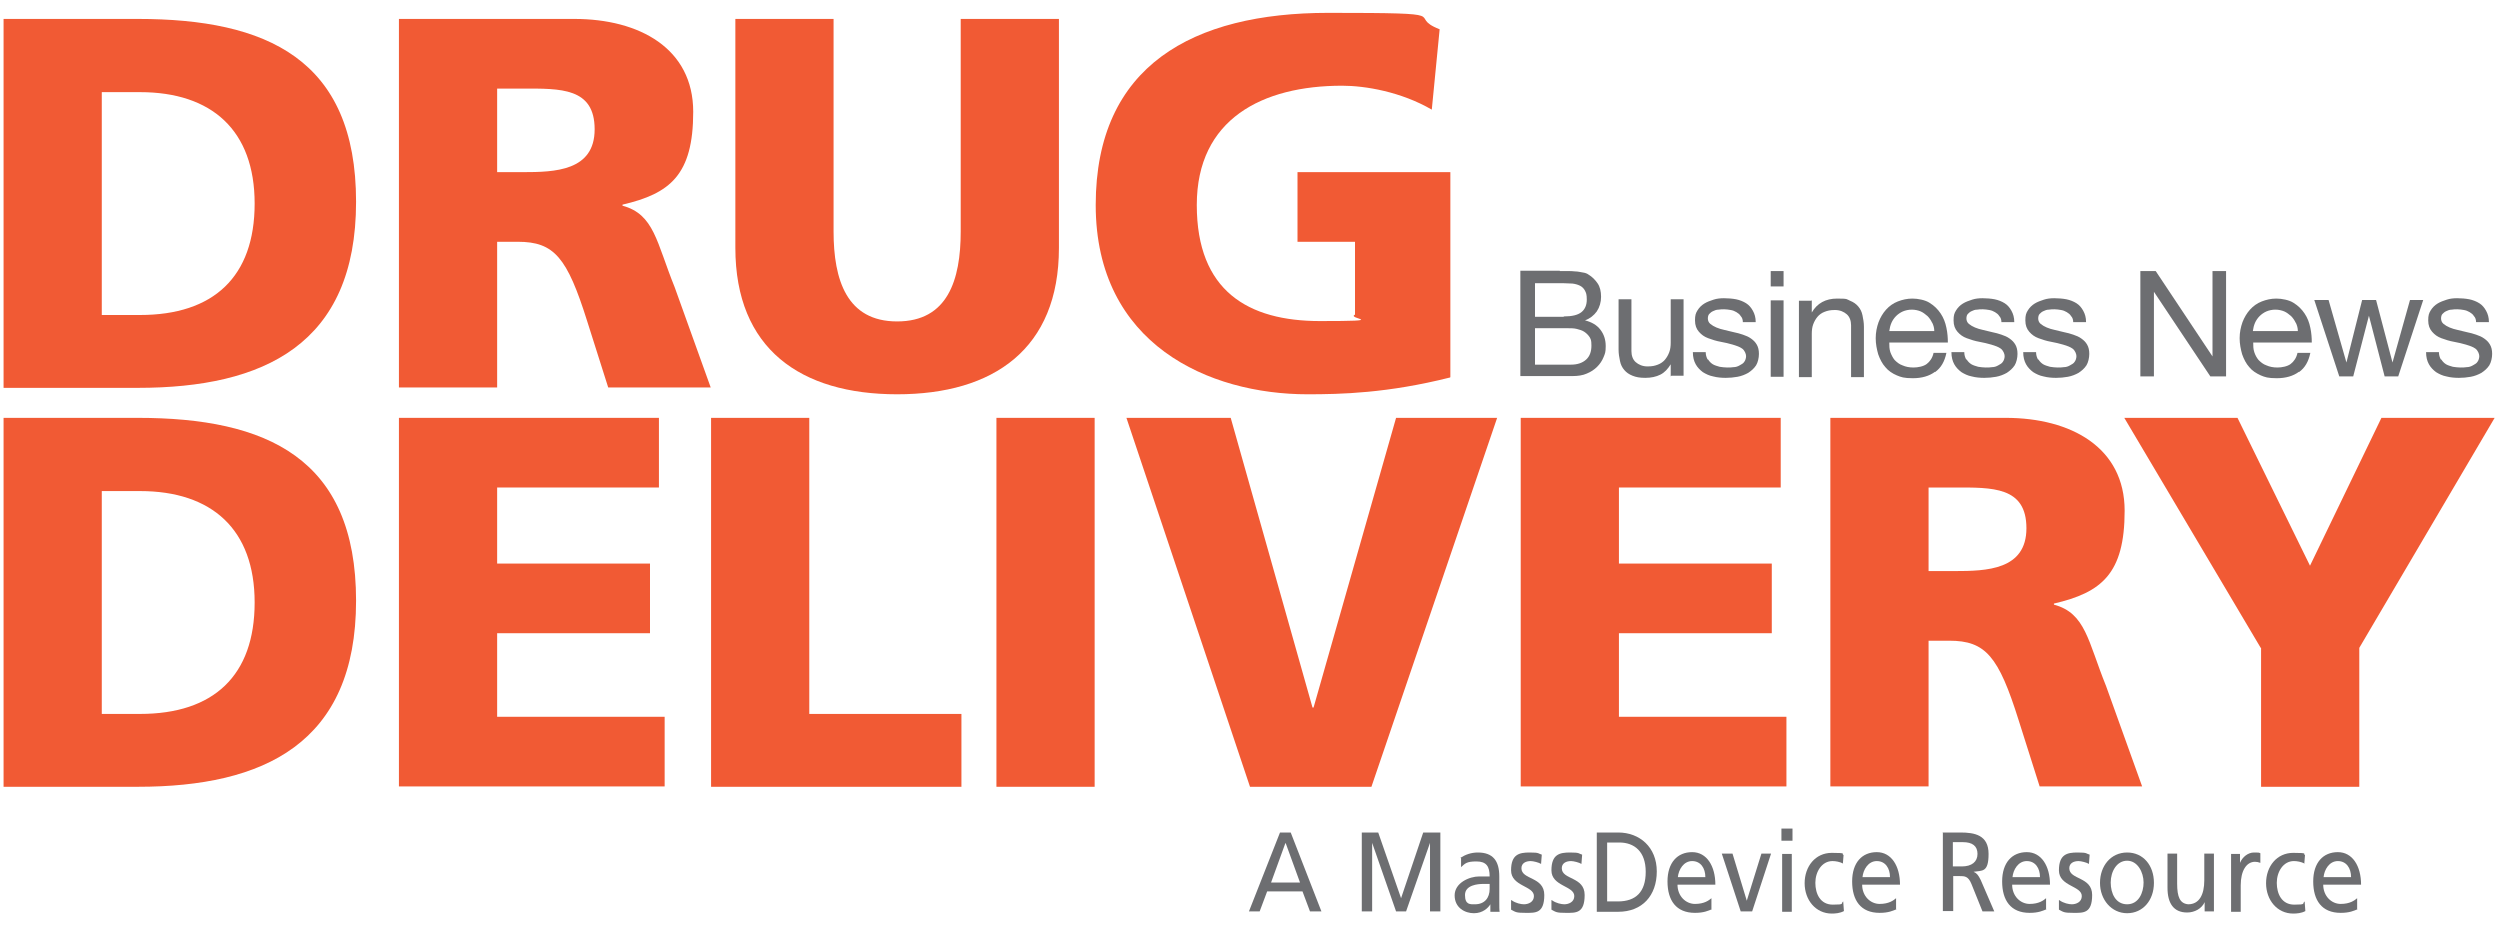 <svg xmlns="http://www.w3.org/2000/svg" xmlns:i="http://ns.adobe.com/AdobeIllustrator/10.0/" id="Layer_1" viewBox="0 0 700 262.5"><defs><style> .st0 { fill: #6d6e71; } .st1 { fill: #f15a34; } </style></defs><g><path class="st0" d="M436.8,75.9c.6,0,1.3,0,2.1,0,.7,0,1.5,0,2.2.1.7,0,1.4.2,2.1.3s1.2.3,1.6.6c1,.6,1.8,1.4,2.5,2.4.7,1,1,2.3,1,3.8s-.4,2.9-1.2,4.1c-.8,1.1-1.9,2-3.3,2.5h0c1.9.5,3.3,1.3,4.3,2.6,1,1.3,1.5,2.8,1.5,4.6s-.2,2.1-.6,3.1c-.4,1-1,1.9-1.8,2.7-.8.8-1.7,1.4-2.9,1.9-1.1.5-2.5.7-4,.7h-14.6v-29.5h11ZM437.9,88.6c2.3,0,3.9-.4,4.9-1.2,1-.8,1.5-2,1.5-3.5s-.2-1.9-.5-2.5c-.3-.6-.8-1.1-1.4-1.4s-1.3-.5-2.1-.6c-.8,0-1.6-.1-2.5-.1h-8v9.4h8ZM439.9,102.1c1.8,0,3.2-.5,4.2-1.4,1-.9,1.5-2.2,1.5-3.9s-.2-1.8-.5-2.4c-.4-.6-.9-1.1-1.5-1.5-.6-.4-1.3-.6-2.1-.8s-1.6-.2-2.5-.2h-9.2v10.2h10.1Z"></path><path class="st0" d="M467.8,105.4v-3.4h0c-.8,1.3-1.7,2.3-2.9,2.9-1.2.6-2.6.9-4.2.9s-2.6-.2-3.6-.6-1.7-.9-2.3-1.6c-.6-.7-1-1.5-1.2-2.5s-.4-2-.4-3.2v-14.1h3.6v14.5c0,1.3.4,2.4,1.2,3.1s1.9,1.2,3.3,1.2,2.1-.2,2.9-.5c.8-.3,1.5-.8,2-1.4.5-.6.9-1.3,1.2-2.1.3-.8.4-1.7.4-2.7v-12.1h3.6v21.4h-3.4Z"></path><path class="st0" d="M478.3,100.7c.3.5.8,1,1.3,1.3.5.3,1.2.5,1.9.7.7.1,1.4.2,2.1.2s1.2,0,1.8-.1c.6,0,1.2-.2,1.7-.5s1-.5,1.3-1c.3-.4.5-1,.5-1.6s-.4-1.6-1.1-2.1c-.7-.5-1.6-.8-2.6-1.1-1.1-.3-2.2-.6-3.4-.8-1.2-.2-2.4-.6-3.5-1-1.1-.4-1.9-1-2.6-1.8-.7-.8-1.1-1.8-1.1-3.2s.2-2,.7-2.8c.5-.8,1.1-1.4,1.9-1.9.8-.5,1.7-.8,2.6-1.1s1.9-.4,2.9-.4,2.4.1,3.4.3c1,.2,2,.6,2.8,1.1.8.5,1.4,1.2,1.9,2.1.5.9.8,1.9.8,3.2h-3.6c0-.7-.2-1.3-.6-1.7-.3-.5-.7-.8-1.2-1.1-.5-.3-1-.5-1.6-.6s-1.2-.2-1.8-.2-1.1,0-1.6.1c-.6,0-1.1.2-1.5.4-.5.2-.8.5-1.1.8-.3.3-.4.8-.4,1.3s.2,1.1.7,1.5,1,.7,1.7,1c.7.3,1.4.5,2.3.7s1.7.4,2.5.6c.9.2,1.8.4,2.6.7.9.3,1.6.6,2.3,1.1.7.5,1.2,1,1.6,1.7.4.7.6,1.5.6,2.6s-.3,2.4-.8,3.2c-.6.9-1.3,1.5-2.2,2.1-.9.5-1.9.9-3,1.1s-2.2.3-3.3.3-2.4-.1-3.5-.4c-1.1-.2-2.1-.7-2.9-1.2-.8-.6-1.5-1.3-2-2.2s-.8-2-.8-3.4h3.6c0,.8.2,1.4.5,2Z"></path><path class="st0" d="M495.8,80.2v-4.3h3.6v4.3h-3.6ZM499.4,84.1v21.4h-3.6v-21.4h3.6Z"></path><path class="st0" d="M507.3,84.1v3.4h0c1.5-2.6,3.9-3.9,7.1-3.9s2.6.2,3.6.6c1,.4,1.7.9,2.3,1.6.6.7,1,1.5,1.2,2.5s.4,2,.4,3.2v14.1h-3.6v-14.5c0-1.3-.4-2.4-1.2-3.1s-1.9-1.2-3.3-1.2-2.1.2-2.9.5c-.8.3-1.5.8-2,1.4-.5.6-.9,1.3-1.2,2.1-.3.8-.4,1.7-.4,2.7v12.1h-3.6v-21.4h3.4Z"></path><path class="st0" d="M541.8,104.1c-1.6,1.2-3.7,1.8-6.2,1.8s-3.3-.3-4.5-.8-2.4-1.3-3.2-2.3c-.9-1-1.5-2.2-2-3.6-.4-1.4-.7-2.9-.7-4.5,0-1.6.3-3.1.8-4.5.5-1.3,1.2-2.5,2.1-3.5s2-1.8,3.3-2.3,2.6-.8,4.1-.8,3.6.4,4.8,1.2c1.3.8,2.3,1.8,3.1,3,.8,1.2,1.3,2.5,1.6,4,.3,1.4.4,2.8.4,4.1h-16.4c0,.9,0,1.8.3,2.7.3.8.7,1.6,1.2,2.2.6.6,1.3,1.2,2.2,1.5.9.4,1.9.6,3.1.6s2.8-.3,3.7-1,1.6-1.7,1.9-3.1h3.6c-.5,2.4-1.5,4.2-3.2,5.4ZM541,90.4c-.3-.7-.8-1.4-1.3-1.9-.6-.5-1.2-1-1.9-1.3-.7-.3-1.6-.5-2.5-.5s-1.8.2-2.5.5c-.7.3-1.4.8-1.9,1.3s-1,1.2-1.3,1.9c-.3.7-.5,1.5-.6,2.3h12.6c0-.8-.2-1.6-.6-2.4Z"></path><path class="st0" d="M550.7,100.7c.3.5.8,1,1.3,1.3.5.3,1.2.5,1.9.7.7.1,1.4.2,2.1.2s1.2,0,1.8-.1c.6,0,1.2-.2,1.7-.5s1-.5,1.3-1c.3-.4.5-1,.5-1.6s-.4-1.6-1.1-2.1c-.7-.5-1.6-.8-2.6-1.1-1.1-.3-2.2-.6-3.4-.8-1.2-.2-2.4-.6-3.5-1-1.1-.4-1.9-1-2.6-1.8-.7-.8-1.1-1.8-1.1-3.2s.2-2,.7-2.8c.5-.8,1.1-1.4,1.9-1.9.8-.5,1.7-.8,2.6-1.1s1.9-.4,2.9-.4,2.4.1,3.4.3c1,.2,2,.6,2.8,1.1.8.5,1.4,1.2,1.9,2.1.5.9.8,1.9.8,3.2h-3.6c0-.7-.2-1.3-.6-1.7-.3-.5-.7-.8-1.2-1.1-.5-.3-1-.5-1.6-.6s-1.2-.2-1.8-.2-1.1,0-1.6.1c-.6,0-1.1.2-1.5.4-.5.2-.8.5-1.1.8-.3.3-.4.8-.4,1.3s.2,1.1.7,1.5,1,.7,1.7,1c.7.3,1.4.5,2.3.7s1.7.4,2.5.6c.9.2,1.8.4,2.6.7.9.3,1.6.6,2.3,1.1.7.5,1.2,1,1.6,1.7.4.7.6,1.5.6,2.6s-.3,2.4-.8,3.2c-.6.9-1.3,1.5-2.2,2.1-.9.5-1.9.9-3,1.1s-2.2.3-3.3.3-2.4-.1-3.5-.4c-1.1-.2-2.1-.7-2.9-1.2-.8-.6-1.5-1.3-2-2.2s-.8-2-.8-3.4h3.6c0,.8.2,1.4.5,2Z"></path><path class="st0" d="M570.8,100.7c.3.5.8,1,1.3,1.3.5.3,1.2.5,1.9.7.7.1,1.4.2,2.1.2s1.2,0,1.8-.1c.6,0,1.2-.2,1.7-.5s1-.5,1.3-1c.3-.4.5-1,.5-1.6s-.4-1.6-1.1-2.1c-.7-.5-1.6-.8-2.6-1.1-1.1-.3-2.2-.6-3.4-.8-1.2-.2-2.4-.6-3.5-1-1.1-.4-1.9-1-2.6-1.8-.7-.8-1.1-1.8-1.1-3.2s.2-2,.7-2.8c.5-.8,1.1-1.4,1.9-1.9.8-.5,1.7-.8,2.6-1.1s1.9-.4,2.9-.4,2.4.1,3.4.3c1,.2,2,.6,2.8,1.1.8.5,1.4,1.2,1.9,2.1.5.9.8,1.9.8,3.2h-3.6c0-.7-.2-1.3-.6-1.7-.3-.5-.7-.8-1.2-1.1-.5-.3-1-.5-1.6-.6s-1.2-.2-1.8-.2-1.1,0-1.6.1c-.6,0-1.1.2-1.5.4-.5.2-.8.5-1.1.8-.3.3-.4.8-.4,1.3s.2,1.1.7,1.5,1,.7,1.7,1c.7.3,1.4.5,2.3.7s1.7.4,2.5.6c.9.2,1.8.4,2.6.7.9.3,1.6.6,2.3,1.1.7.5,1.2,1,1.6,1.7.4.7.6,1.5.6,2.6s-.3,2.4-.8,3.2c-.6.9-1.3,1.5-2.2,2.1-.9.5-1.9.9-3,1.1s-2.2.3-3.3.3-2.4-.1-3.5-.4c-1.1-.2-2.1-.7-2.9-1.2-.8-.6-1.5-1.3-2-2.2-.5-.9-.8-2-.8-3.4h3.6c0,.8.2,1.4.5,2Z"></path><path class="st0" d="M603.6,75.9l15.9,23.9h0v-23.9h3.8v29.5h-4.4l-15.8-23.7h0v23.7h-3.8v-29.5h4.3Z"></path><path class="st0" d="M643.7,104.1c-1.6,1.2-3.7,1.8-6.2,1.8s-3.3-.3-4.5-.8c-1.3-.6-2.4-1.3-3.2-2.3-.9-1-1.5-2.2-2-3.6-.4-1.4-.7-2.9-.7-4.5,0-1.6.3-3.1.8-4.5.5-1.3,1.2-2.5,2.1-3.5s2-1.8,3.3-2.3,2.6-.8,4.1-.8,3.6.4,4.8,1.2c1.3.8,2.3,1.8,3.1,3,.8,1.2,1.3,2.5,1.6,4,.3,1.4.4,2.8.4,4.1h-16.4c0,.9,0,1.8.3,2.7s.7,1.6,1.2,2.2c.6.6,1.3,1.2,2.2,1.5.9.4,1.9.6,3.1.6s2.8-.3,3.7-1,1.6-1.7,1.9-3.1h3.6c-.5,2.4-1.5,4.2-3.2,5.4ZM642.8,90.4c-.3-.7-.8-1.4-1.3-1.9-.6-.5-1.2-1-1.9-1.3-.7-.3-1.6-.5-2.5-.5s-1.8.2-2.5.5c-.7.3-1.4.8-1.9,1.3s-1,1.2-1.3,1.9c-.3.7-.5,1.5-.6,2.3h12.6c0-.8-.2-1.6-.6-2.4Z"></path><path class="st0" d="M667.7,105.4l-4.4-17h0l-4.4,17h-3.9l-7-21.4h4l5,17.5h0l4.4-17.5h3.9l4.6,17.5h0l4.9-17.5h3.7l-7,21.4h-3.8Z"></path><path class="st0" d="M683.6,100.7c.3.5.8,1,1.3,1.3.5.3,1.2.5,1.9.7.7.1,1.4.2,2.1.2s1.2,0,1.8-.1c.6,0,1.2-.2,1.7-.5s1-.5,1.3-1c.3-.4.5-1,.5-1.6s-.4-1.6-1.1-2.1c-.7-.5-1.6-.8-2.6-1.1-1.1-.3-2.2-.6-3.4-.8-1.2-.2-2.4-.6-3.5-1-1.1-.4-1.9-1-2.6-1.8-.7-.8-1.1-1.8-1.1-3.2s.2-2,.7-2.8c.5-.8,1.1-1.4,1.9-1.9.8-.5,1.7-.8,2.6-1.1s1.9-.4,2.9-.4,2.4.1,3.4.3c1,.2,2,.6,2.8,1.1.8.5,1.4,1.2,1.9,2.1.5.9.8,1.9.8,3.2h-3.6c0-.7-.2-1.3-.6-1.7-.3-.5-.7-.8-1.2-1.1-.5-.3-1-.5-1.6-.6s-1.2-.2-1.8-.2-1.1,0-1.6.1c-.6,0-1.1.2-1.5.4-.5.2-.8.5-1.1.8-.3.3-.4.8-.4,1.3s.2,1.1.7,1.5,1,.7,1.7,1c.7.3,1.4.5,2.3.7s1.7.4,2.5.6c.9.2,1.8.4,2.6.7.9.3,1.6.6,2.3,1.1.7.5,1.2,1,1.6,1.7.4.7.6,1.5.6,2.6s-.3,2.4-.8,3.2c-.6.9-1.3,1.5-2.2,2.1-.9.5-1.9.9-3,1.1s-2.2.3-3.3.3-2.4-.1-3.5-.4c-1.1-.2-2.1-.7-2.9-1.2-.8-.6-1.5-1.3-2-2.2s-.8-2-.8-3.4h3.6c0,.8.2,1.4.5,2Z"></path></g><g><path class="st1" d="M1,5.3h37.6c36,0,61.1,11.2,61.1,51.2s-25.9,52.1-61.1,52.1H1V5.3ZM28.5,88.2h10.7c20.6,0,32.1-10.7,32.1-31.2s-12-31.2-32.1-31.2h-10.7v62.4Z"></path><path class="st1" d="M111.7,5.3h49.1c18.3,0,33.3,8.3,33.3,26s-6.5,22.9-19.8,26v.3c8.9,2.4,9.5,10.2,14.6,22.8l10.1,28.1h-28.7l-5.9-18.6c-5.6-17.8-9.2-22.2-19.4-22.2h-5.8v40.8h-27.5V5.3ZM139.2,48.2h7.2c8.9,0,20.1-.3,20.1-12s-9.6-11.4-20.1-11.4h-7.2v23.4Z"></path><path class="st1" d="M296.5,69.4c0,28.3-18.3,41-45.3,41s-45.3-12.7-45.3-41V5.3h27.5v59.5c0,13.6,3.7,25.2,17.8,25.2s17.8-11.5,17.8-25.2V5.3h27.5v64.1Z"></path><path class="st1" d="M406,105.7c-17.5,4.4-30.5,4.7-39.9,4.7-27.5,0-59.3-13.9-59.3-53S334.1,3.6,371.9,3.6s21.2.7,31.2,4.6l-2.2,22.5c-8.6-5-18.6-6.7-25.1-6.7-22.3,0-40.7,9.3-40.7,33.4s14.4,32.5,34.5,32.5,7.2-.6,9.8-1.8v-20.4h-16.1v-19.5h42.8v57.4Z"></path></g><g><path class="st1" d="M1,117h37.6c36,0,61.1,11.2,61.1,51.2s-25.9,52.1-61.1,52.1H1v-103.3ZM28.5,199.9h10.7c20.6,0,32.1-10.7,32.1-31.2s-12-31.2-32.1-31.2h-10.7v62.4Z"></path><path class="st1" d="M111.7,117h72.8v19.5h-45.3v21.3h42.8v19.5h-42.8v23.4h46.9v19.5h-74.4v-103.3Z"></path><path class="st1" d="M199.1,117h27.5v82.9h42.6v20.4h-70.1v-103.3Z"></path><path class="st1" d="M279,117h27.5v103.3h-27.5v-103.3Z"></path><path class="st1" d="M315.3,117h29.3l22.9,81.1h.3l23.1-81.1h28.3l-35.2,103.3h-34l-34.6-103.3Z"></path><path class="st1" d="M425.8,117h72.8v19.5h-45.3v21.3h42.8v19.5h-42.8v23.4h46.9v19.5h-74.4v-103.3Z"></path><path class="st1" d="M512.5,117h49.1c18.3,0,33.3,8.3,33.3,26s-6.5,22.9-19.8,26v.3c8.9,2.4,9.5,10.2,14.6,22.8l10.1,28.1h-28.7l-5.9-18.6c-5.6-17.8-9.2-22.2-19.4-22.2h-5.8v40.8h-27.5v-103.3ZM540,159.9h7.3c8.9,0,20.1-.3,20.1-12s-9.6-11.4-20.1-11.4h-7.3v23.4Z"></path><path class="st1" d="M633,181.4l-38.2-64.4h31.7l20.3,41.4,20-41.4h31.7l-37.9,64.4v38.9h-27.5v-38.9Z"></path></g><g><path class="st0" d="M358.4,233.1h3l8.6,22.1h-3.2l-2.1-5.6h-9.9l-2.1,5.6h-3l8.7-22.1ZM359.9,236.1l-4,11h8.1l-4-11Z"></path><path class="st0" d="M381.1,233.1h4.8l6.4,18.4,6.2-18.4h4.8v22.1h-2.9v-19.2h0l-6.7,19.2h-2.8l-6.7-19.2h0v19.2h-2.9v-22.1Z"></path><path class="st0" d="M408.9,240.2c1.4-.9,3-1.5,4.9-1.5,4.2,0,6,2.3,6,6.7v6.7c0,1.8,0,2.7.1,3.2h-2.6v-2.1h0c-.6,1-2.1,2.5-4.6,2.5s-5.4-1.5-5.4-5,4.1-5.3,6.9-5.3,1.8,0,2.9,0c0-2.8-.9-4.2-3.7-4.2s-3.2.6-4.3,1.6v-2.5ZM417,247.5c-.6,0-1.2,0-1.7,0-1.5,0-5.1.3-5.1,3.1s1.5,2.6,2.8,2.6c2.7,0,4.1-1.8,4.1-4.3v-1.4Z"></path><path class="st0" d="M423.3,252.1c1.1.8,2.6,1.1,3.4,1.1,1.2,0,2.8-.6,2.8-2.3,0-2.9-6.4-2.7-6.4-7.2s2.3-5,5.2-5,2.3.3,3.4.6l-.2,2.6c-.6-.4-2.2-.8-2.9-.8-1.4,0-2.6.6-2.6,2,0,3.3,6.4,2.3,6.4,7.5s-2.5,5-5.2,5-2.8-.2-4.1-.9v-2.7Z"></path><path class="st0" d="M434.6,252.1c1.1.8,2.6,1.1,3.4,1.1,1.2,0,2.8-.6,2.8-2.3,0-2.9-6.4-2.7-6.4-7.2s2.3-5,5.2-5,2.3.3,3.4.6l-.2,2.6c-.6-.4-2.2-.8-2.9-.8-1.4,0-2.6.6-2.6,2,0,3.3,6.4,2.3,6.4,7.5s-2.5,5-5.2,5-2.8-.2-4.1-.9v-2.7Z"></path><path class="st0" d="M447.1,233.1h6c6,0,10.8,4.1,10.8,10.9s-4.1,11.3-10.8,11.3h-6v-22.1ZM450,252.4h3c5,0,7.8-2.6,7.8-8.3s-3.2-8.2-7.4-8.2h-3.4v16.6Z"></path><path class="st0" d="M479.3,254.6c-1,.4-2.2,1-4.7,1-5.3,0-7.7-3.5-7.7-8.8s2.8-8.2,6.9-8.2,6.5,3.9,6.5,9.1h-10.6c0,3.2,2.3,5.4,4.9,5.4s3.9-1,4.6-1.6v3ZM477.5,245.6c0-2.5-1.3-4.5-3.7-4.5s-3.8,2.4-4,4.5h7.7Z"></path><path class="st0" d="M490.7,255.2h-3.3l-5.3-16.2h3l4,13.2h0l4.1-13.2h2.7l-5.3,16.2Z"></path><path class="st0" d="M501.9,235.4h-3.1v-3.4h3.1v3.4ZM499,239.1h2.7v16.2h-2.7v-16.2Z"></path><path class="st0" d="M516.1,241.8c-1-.5-2.1-.7-3-.7-3,0-4.8,3-4.8,6.1s1.4,6.1,4.9,6.1,2.1-.3,2.9-.9l.2,2.7c-1.1.6-2.4.7-3.4.7-4.5,0-7.6-3.8-7.6-8.5s3-8.5,7.6-8.5,2.5.3,3.3.6l-.2,2.5Z"></path><path class="st0" d="M531,254.6c-1,.4-2.2,1-4.7,1-5.3,0-7.7-3.5-7.7-8.8s2.8-8.2,6.9-8.2,6.5,3.9,6.5,9.1h-10.6c0,3.2,2.3,5.4,4.9,5.4s3.9-1,4.6-1.6v3ZM529.2,245.6c0-2.5-1.3-4.5-3.7-4.5s-3.8,2.4-4,4.5h7.7Z"></path><path class="st0" d="M543.9,233.1h5c4,0,7.9.7,7.9,6s-1.8,4.6-4.2,5h0c.9.4,1.3.9,2,2.3l3.8,8.8h-3.3l-3.1-7.7c-.9-2.2-1.9-2.2-3.4-2.2h-1.7v9.8h-2.9v-22.1ZM546.8,242.6h2.5c2.8,0,4.4-1.3,4.4-3.5s-1.4-3.3-4.1-3.3h-2.8v6.7Z"></path><path class="st0" d="M573,254.6c-1,.4-2.2,1-4.7,1-5.3,0-7.7-3.5-7.7-8.8s2.8-8.2,6.9-8.2,6.5,3.9,6.5,9.1h-10.6c0,3.2,2.3,5.4,4.9,5.4s3.9-1,4.6-1.6v3ZM571.2,245.6c0-2.5-1.3-4.5-3.7-4.5s-3.8,2.4-4,4.5h7.7Z"></path><path class="st0" d="M576.7,252.1c1.1.8,2.6,1.1,3.4,1.1,1.2,0,2.8-.6,2.8-2.3,0-2.9-6.4-2.7-6.4-7.2s2.3-5,5.2-5,2.3.3,3.4.6l-.2,2.6c-.6-.4-2.2-.8-2.9-.8-1.4,0-2.6.6-2.6,2,0,3.3,6.4,2.3,6.4,7.5s-2.5,5-5.2,5-2.8-.2-4.1-.9v-2.7Z"></path><path class="st0" d="M595.6,238.7c4.5,0,7.5,3.6,7.5,8.5s-3.1,8.5-7.5,8.5-7.6-3.8-7.6-8.5,3-8.5,7.6-8.5ZM595.6,253.2c3.2,0,4.6-3.2,4.6-6.1s-1.7-6.1-4.6-6.1-4.6,3-4.6,6.1,1.4,6.1,4.6,6.1Z"></path><path class="st0" d="M619.9,255.2h-2.6v-2.6h0c-.8,1.8-2.8,2.9-4.9,2.9-3.8,0-5.5-2.6-5.5-6.9v-9.6h2.7v8.4c0,3.8.8,5.6,3.1,5.8,3.1,0,4.5-2.7,4.5-6.7v-7.5h2.7v16.2Z"></path><path class="st0" d="M624.6,239.1h2.6v2.5h0c.7-1.7,2.3-2.9,3.9-2.9s1.2,0,1.8.2v2.7c-.5-.2-1-.3-1.5-.3-2.4,0-4,2.5-4,6.6v7.4h-2.7v-16.2Z"></path><path class="st0" d="M645.3,241.8c-1-.5-2.1-.7-3-.7-3,0-4.8,3-4.8,6.1s1.4,6.1,4.9,6.1,2.1-.3,2.9-.9l.2,2.7c-1.1.6-2.4.7-3.4.7-4.5,0-7.6-3.8-7.6-8.5s3-8.5,7.6-8.5,2.5.3,3.3.6l-.2,2.5Z"></path><path class="st0" d="M660.1,254.6c-1,.4-2.2,1-4.7,1-5.3,0-7.7-3.5-7.7-8.8s2.8-8.2,6.9-8.2,6.5,3.9,6.5,9.1h-10.6c0,3.2,2.3,5.4,4.9,5.4s3.9-1,4.6-1.6v3ZM658.3,245.6c0-2.5-1.3-4.5-3.7-4.5s-3.8,2.4-4,4.5h7.7Z"></path></g></svg>